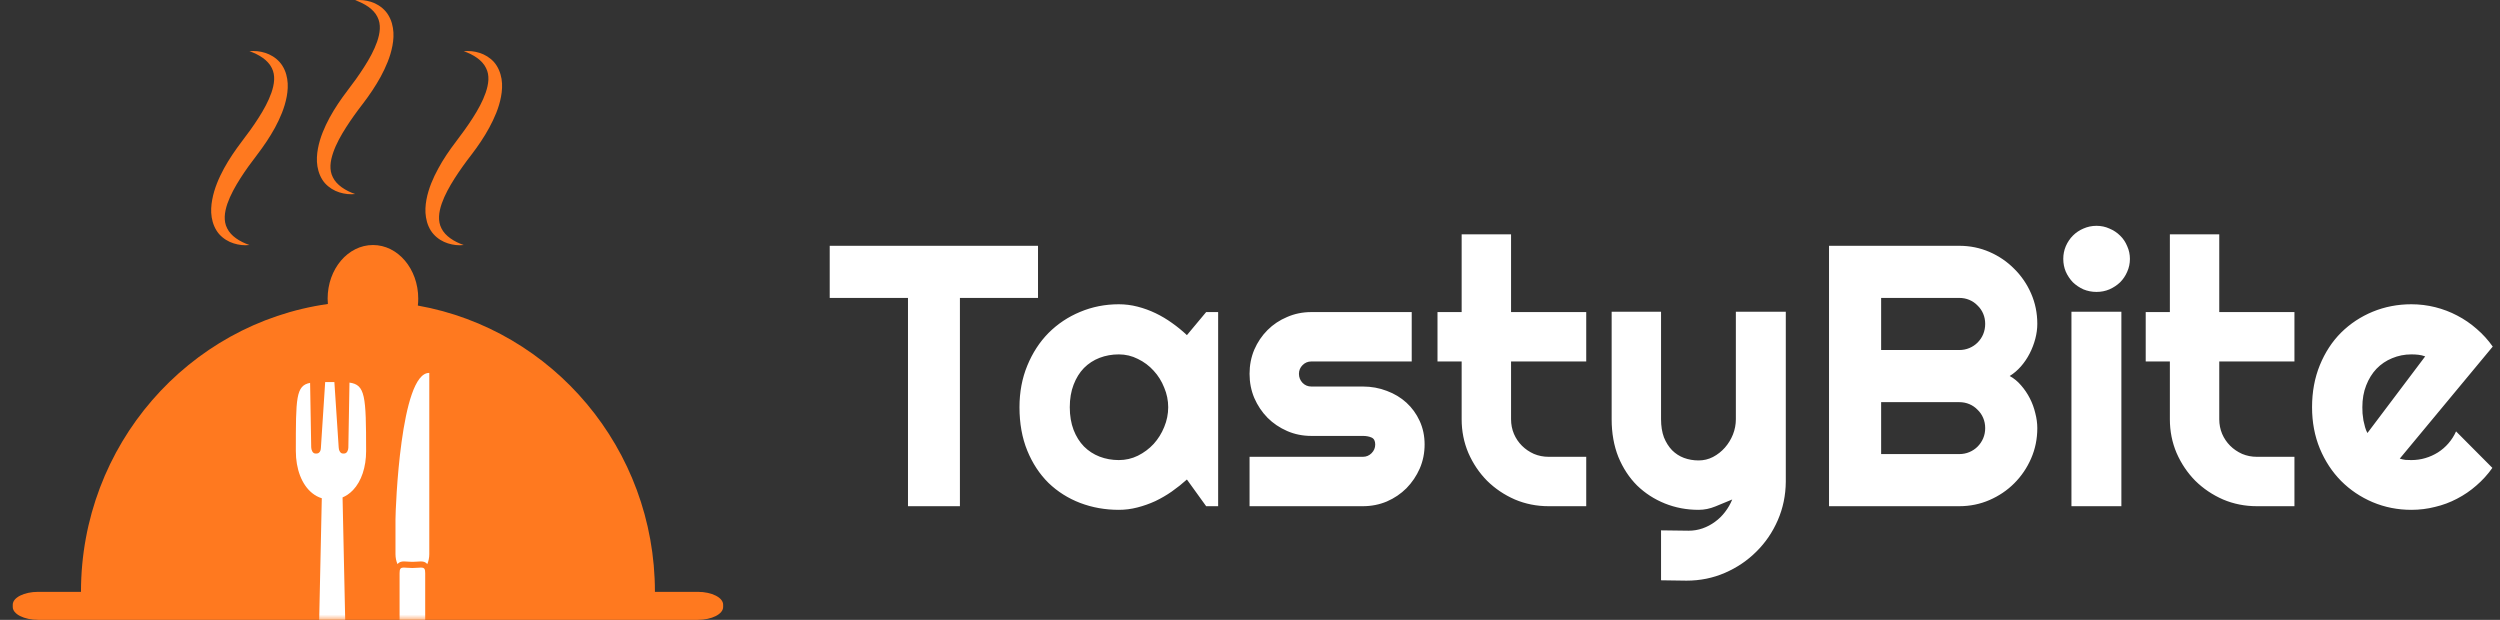<?xml version="1.0" encoding="UTF-8"?>
<svg xmlns="http://www.w3.org/2000/svg" width="242" height="60" viewBox="0 0 242 60" fill="none">
  <rect x="0" y="0" width="242" height="60" fill="#333333" stroke="none"/>
  <path d="M21.213 22.661C21.614 23.107 22.112 23.4 22.618 23.559C23.124 23.717 23.643 23.778 24.147 23.717C23.207 23.396 22.349 22.848 21.989 22.104C21.614 21.38 21.734 20.53 22.015 19.706C22.307 18.874 22.761 18.062 23.262 17.271C23.766 16.481 24.328 15.706 24.917 14.945C25.531 14.135 26.115 13.281 26.617 12.364C27.111 11.442 27.545 10.463 27.754 9.358C27.853 8.81 27.9 8.229 27.802 7.638C27.713 7.053 27.469 6.461 27.074 6.016C26.679 5.573 26.181 5.278 25.674 5.117C25.166 4.958 24.65 4.903 24.148 4.958C25.084 5.279 25.946 5.831 26.306 6.578C26.68 7.301 26.556 8.146 26.275 8.969C25.984 9.805 25.535 10.617 25.031 11.405C24.528 12.198 23.966 12.969 23.379 13.733C22.765 14.546 22.181 15.395 21.679 16.314C21.184 17.233 20.748 18.218 20.544 19.32C20.441 19.868 20.396 20.454 20.492 21.039C20.586 21.627 20.826 22.214 21.213 22.661Z" fill="#FF791F"></path>
  <path d="M31.449 17.727C31.846 18.166 32.346 18.465 32.851 18.622C33.363 18.783 33.881 18.837 34.38 18.783C33.442 18.461 32.583 17.908 32.225 17.169C31.846 16.439 31.969 15.595 32.253 14.769C32.538 13.937 32.994 13.124 33.495 12.337C34.003 11.544 34.562 10.768 35.151 10.008C35.768 9.198 36.347 8.346 36.851 7.426C37.342 6.508 37.784 5.523 37.989 4.42C38.092 3.872 38.134 3.292 38.035 2.7C37.945 2.118 37.7 1.524 37.31 1.078C36.915 0.636 36.414 0.334 35.91 0.177C35.402 0.022 34.879 -0.036 34.379 0.022C35.315 0.344 36.177 0.895 36.534 1.638C36.909 2.367 36.787 3.206 36.505 4.036C36.215 4.863 35.765 5.681 35.261 6.469C34.758 7.262 34.201 8.033 33.613 8.797C32.996 9.607 32.414 10.461 31.91 11.381C31.42 12.294 30.983 13.28 30.775 14.386C30.676 14.934 30.631 15.517 30.727 16.103C30.819 16.684 31.059 17.281 31.449 17.727Z" fill="#FF791F"></path>
  <path d="M41.961 22.661C42.358 23.107 42.853 23.4 43.363 23.559C43.87 23.72 44.389 23.778 44.889 23.717C43.953 23.396 43.094 22.848 42.732 22.104C42.358 21.38 42.479 20.53 42.76 19.706C43.052 18.874 43.506 18.062 44.006 17.271C44.512 16.481 45.07 15.706 45.659 14.945C46.278 14.135 46.859 13.281 47.358 12.364C47.853 11.442 48.295 10.463 48.5 9.358C48.601 8.81 48.647 8.229 48.55 7.638C48.454 7.053 48.212 6.461 47.825 6.016C47.426 5.573 46.928 5.278 46.419 5.117C45.91 4.958 45.39 4.903 44.889 4.958C45.826 5.279 46.688 5.831 47.042 6.578C47.423 7.301 47.294 8.146 47.015 8.969C46.726 9.805 46.275 10.617 45.772 11.405C45.266 12.198 44.704 12.969 44.122 13.733C43.503 14.546 42.918 15.395 42.423 16.314C41.924 17.233 41.488 18.218 41.28 19.32C41.181 19.868 41.136 20.454 41.235 21.039C41.326 21.627 41.563 22.214 41.961 22.661Z" fill="#FF791F"></path>
  <path d="M67.548 57.291H63.397C63.397 43.419 53.482 31.898 40.448 29.579C40.475 29.358 40.486 29.131 40.486 28.904C40.486 26.038 38.525 23.718 36.104 23.718C33.679 23.718 31.715 26.038 31.715 28.904C31.715 29.079 31.726 29.251 31.739 29.426C18.238 31.337 7.839 43.082 7.839 57.291H3.687C2.332 57.291 1.235 57.847 1.235 58.532V58.758C1.235 59.444 2.333 60 3.687 60H67.549C68.903 60 70 59.444 70 58.758V58.532C70 57.847 68.903 57.291 67.548 57.291Z" fill="#FF791F"></path>
  <mask id="mask0_141_1929" style="mask-type:luminance" maskUnits="userSpaceOnUse" x="0" y="23" width="69" height="37">
    <path d="M66.314 57.291H62.162C62.162 43.419 52.248 31.898 39.213 29.579C39.24 29.358 39.251 29.131 39.251 28.904C39.251 26.038 37.29 23.718 34.869 23.718C32.444 23.718 30.48 26.038 30.48 28.904C30.48 29.079 30.491 29.251 30.505 29.426C17.003 31.337 6.604 43.082 6.604 57.291H2.452C1.098 57.291 0 57.847 0 58.532V58.758C0 59.444 1.098 60 2.452 60H66.314C67.668 60 68.765 59.444 68.765 58.758V58.532C68.765 57.847 67.668 57.291 66.314 57.291Z" fill="white"></path>
  </mask>
  <g mask="url(#mask0_141_1929)">
    <path d="M33.829 37.035L33.72 43.33C33.72 43.578 33.582 43.899 33.322 43.899H33.182C32.922 43.899 32.784 43.546 32.784 43.292L32.368 36.986C32.261 36.986 32.152 36.986 32.038 36.986C31.84 36.986 31.654 36.985 31.477 36.985L31.061 43.378C31.063 43.609 30.924 43.899 30.664 43.899H30.524C30.264 43.899 30.125 43.547 30.125 43.292L30.018 37.061C28.637 37.325 28.637 38.503 28.637 43.663C28.637 45.403 29.206 46.919 30.222 47.734C30.361 47.845 30.508 47.944 30.663 48.028C30.818 48.111 30.981 48.178 31.15 48.231L30.684 69.929C30.684 70.382 31.477 70.751 31.849 70.751H32.463C32.835 70.751 33.628 70.383 33.628 69.93L33.16 48.15C33.332 48.08 33.492 47.988 33.645 47.886C33.834 47.76 34.009 47.611 34.17 47.442C34.987 46.585 35.44 45.214 35.44 43.663C35.44 38.311 35.355 37.244 33.829 37.035Z" fill="white"></path>
    <path d="M38.283 50.281V53.64C38.283 53.996 38.356 54.325 38.478 54.608C38.683 54.35 38.971 54.346 39.115 54.346C39.219 54.346 39.332 54.356 39.452 54.364C39.578 54.374 39.712 54.384 39.852 54.384H39.987C40.126 54.384 40.261 54.373 40.387 54.364C40.507 54.355 40.62 54.346 40.724 54.346C40.868 54.346 41.157 54.35 41.361 54.608C41.482 54.325 41.555 53.996 41.555 53.64V36.098C38.766 36.045 38.283 49.259 38.283 50.281Z" fill="white"></path>
    <path d="M40.724 54.943C40.627 54.943 40.522 54.951 40.411 54.96C40.277 54.971 40.134 54.98 39.987 54.98H39.852C39.704 54.98 39.562 54.97 39.428 54.96C39.317 54.951 39.212 54.943 39.115 54.943C38.932 54.943 38.821 54.967 38.756 55.062C38.702 55.141 38.679 55.27 38.679 55.483V68.758C38.679 69.692 39.206 70.453 39.852 70.453H39.987C40.634 70.453 41.159 69.693 41.159 68.758V55.483C41.159 55.27 41.137 55.141 41.083 55.062C41.018 54.967 40.908 54.943 40.724 54.943Z" fill="white"></path>
  </g>
  <path d="M92.92 49H87.893V28.838H80.316V23.793H100.479V28.838H92.92V49ZM117.916 49H116.756L114.893 46.416C114.436 46.826 113.949 47.213 113.434 47.576C112.93 47.928 112.396 48.238 111.834 48.508C111.271 48.766 110.691 48.971 110.094 49.123C109.508 49.275 108.91 49.352 108.301 49.352C106.977 49.352 105.729 49.129 104.557 48.684C103.396 48.238 102.377 47.594 101.498 46.75C100.631 45.895 99.945 44.852 99.441 43.621C98.938 42.391 98.686 40.99 98.686 39.42C98.686 37.955 98.938 36.613 99.441 35.395C99.945 34.164 100.631 33.109 101.498 32.23C102.377 31.352 103.396 30.672 104.557 30.191C105.729 29.699 106.977 29.453 108.301 29.453C108.91 29.453 109.514 29.529 110.111 29.682C110.709 29.834 111.289 30.045 111.852 30.314C112.414 30.584 112.947 30.9 113.451 31.264C113.967 31.627 114.447 32.02 114.893 32.441L116.756 30.209H117.916V49ZM113.082 39.42C113.082 38.764 112.953 38.131 112.695 37.522C112.449 36.9 112.109 36.355 111.676 35.887C111.242 35.406 110.732 35.025 110.146 34.744C109.572 34.451 108.957 34.305 108.301 34.305C107.645 34.305 107.023 34.416 106.438 34.639C105.863 34.861 105.359 35.19 104.926 35.623C104.504 36.057 104.17 36.596 103.924 37.24C103.678 37.873 103.555 38.6 103.555 39.42C103.555 40.24 103.678 40.973 103.924 41.617C104.17 42.25 104.504 42.783 104.926 43.217C105.359 43.65 105.863 43.978 106.438 44.201C107.023 44.424 107.645 44.535 108.301 44.535C108.957 44.535 109.572 44.395 110.146 44.113C110.732 43.82 111.242 43.44 111.676 42.971C112.109 42.49 112.449 41.945 112.695 41.336C112.953 40.715 113.082 40.076 113.082 39.42ZM131.926 49H120.957V44.219H131.926C132.254 44.219 132.535 44.102 132.77 43.867C133.004 43.633 133.121 43.352 133.121 43.023C133.121 42.684 133.004 42.461 132.77 42.355C132.535 42.25 132.254 42.197 131.926 42.197H126.934C126.102 42.197 125.322 42.039 124.596 41.723C123.869 41.406 123.236 40.978 122.697 40.44C122.158 39.889 121.73 39.25 121.414 38.523C121.109 37.797 120.957 37.018 120.957 36.185C120.957 35.353 121.109 34.574 121.414 33.848C121.73 33.121 122.158 32.488 122.697 31.949C123.236 31.41 123.869 30.988 124.596 30.684C125.322 30.367 126.102 30.209 126.934 30.209H136.654V34.99H126.934C126.605 34.99 126.324 35.107 126.09 35.342C125.855 35.576 125.738 35.857 125.738 36.185C125.738 36.525 125.855 36.818 126.09 37.065C126.324 37.299 126.605 37.416 126.934 37.416H131.926C132.746 37.416 133.52 37.557 134.246 37.838C134.973 38.107 135.605 38.488 136.145 38.98C136.684 39.473 137.111 40.065 137.428 40.756C137.744 41.447 137.902 42.203 137.902 43.023C137.902 43.855 137.744 44.635 137.428 45.361C137.111 46.076 136.684 46.709 136.145 47.26C135.605 47.799 134.973 48.227 134.246 48.543C133.52 48.848 132.746 49 131.926 49ZM149.908 49C148.748 49 147.658 48.783 146.639 48.35C145.619 47.904 144.723 47.301 143.949 46.539C143.188 45.766 142.584 44.869 142.139 43.85C141.705 42.83 141.488 41.74 141.488 40.58V34.99H139.15V30.209H141.488V22.686H146.27V30.209H153.547V34.99H146.27V40.58C146.27 41.084 146.363 41.559 146.551 42.004C146.738 42.438 146.996 42.818 147.324 43.147C147.652 43.475 148.039 43.738 148.484 43.938C148.93 44.125 149.404 44.219 149.908 44.219H153.547V49H149.908ZM160.789 56.172V51.338L163.461 51.373C163.93 51.373 164.381 51.297 164.814 51.145C165.248 50.992 165.646 50.781 166.01 50.512C166.385 50.242 166.713 49.92 166.994 49.545C167.275 49.182 167.504 48.783 167.68 48.35C167.152 48.572 166.613 48.795 166.062 49.018C165.523 49.24 164.979 49.352 164.428 49.352C163.268 49.352 162.178 49.147 161.158 48.736C160.139 48.326 159.242 47.746 158.469 46.996C157.707 46.234 157.104 45.315 156.658 44.236C156.225 43.147 156.008 41.928 156.008 40.58V30.174H160.789V40.58C160.789 41.248 160.883 41.834 161.07 42.338C161.27 42.83 161.533 43.246 161.861 43.586C162.189 43.914 162.57 44.16 163.004 44.324C163.449 44.488 163.924 44.57 164.428 44.57C164.92 44.57 165.383 44.459 165.816 44.236C166.262 44.002 166.648 43.697 166.977 43.322C167.305 42.947 167.562 42.525 167.75 42.057C167.938 41.576 168.031 41.084 168.031 40.58V30.174H172.865V46.627C172.854 47.951 172.596 49.193 172.092 50.353C171.588 51.514 170.896 52.527 170.018 53.395C169.15 54.262 168.137 54.947 166.977 55.451C165.816 55.955 164.574 56.207 163.25 56.207L160.789 56.172ZM197.211 41.441C197.211 42.484 197.012 43.463 196.613 44.377C196.215 45.291 195.67 46.094 194.979 46.785C194.299 47.465 193.502 48.004 192.588 48.402C191.674 48.801 190.695 49 189.652 49H177.049V23.793H189.652C190.695 23.793 191.674 23.992 192.588 24.391C193.502 24.789 194.299 25.334 194.979 26.025C195.67 26.705 196.215 27.502 196.613 28.416C197.012 29.33 197.211 30.309 197.211 31.352C197.211 31.82 197.146 32.301 197.018 32.793C196.889 33.285 196.707 33.76 196.473 34.217C196.238 34.674 195.957 35.09 195.629 35.465C195.301 35.84 194.938 36.15 194.539 36.397C194.949 36.619 195.318 36.924 195.646 37.31C195.975 37.685 196.256 38.102 196.49 38.559C196.725 39.016 196.9 39.496 197.018 40C197.146 40.492 197.211 40.973 197.211 41.441ZM182.094 43.955H189.652C190.004 43.955 190.332 43.891 190.637 43.762C190.941 43.633 191.205 43.457 191.428 43.234C191.662 43 191.844 42.73 191.973 42.426C192.102 42.121 192.166 41.793 192.166 41.441C192.166 41.09 192.102 40.762 191.973 40.457C191.844 40.152 191.662 39.889 191.428 39.666C191.205 39.432 190.941 39.25 190.637 39.121C190.332 38.992 190.004 38.928 189.652 38.928H182.094V43.955ZM182.094 33.883H189.652C190.004 33.883 190.332 33.818 190.637 33.69C190.941 33.56 191.205 33.385 191.428 33.162C191.662 32.928 191.844 32.658 191.973 32.353C192.102 32.037 192.166 31.703 192.166 31.352C192.166 31 192.102 30.672 191.973 30.367C191.844 30.062 191.662 29.799 191.428 29.576C191.205 29.342 190.941 29.16 190.637 29.031C190.332 28.902 190.004 28.838 189.652 28.838H182.094V33.883ZM206.176 25.059C206.176 25.504 206.088 25.92 205.912 26.307C205.748 26.693 205.52 27.033 205.227 27.326C204.934 27.607 204.588 27.836 204.189 28.012C203.803 28.176 203.387 28.258 202.941 28.258C202.496 28.258 202.074 28.176 201.676 28.012C201.289 27.836 200.949 27.607 200.656 27.326C200.375 27.033 200.146 26.693 199.971 26.307C199.807 25.92 199.725 25.504 199.725 25.059C199.725 24.625 199.807 24.215 199.971 23.828C200.146 23.43 200.375 23.09 200.656 22.809C200.949 22.516 201.289 22.287 201.676 22.123C202.074 21.947 202.496 21.859 202.941 21.859C203.387 21.859 203.803 21.947 204.189 22.123C204.588 22.287 204.934 22.516 205.227 22.809C205.52 23.09 205.748 23.43 205.912 23.828C206.088 24.215 206.176 24.625 206.176 25.059ZM205.35 49H200.516V30.174H205.35V49ZM218.463 49C217.303 49 216.213 48.783 215.193 48.35C214.174 47.904 213.277 47.301 212.504 46.539C211.742 45.766 211.139 44.869 210.693 43.85C210.26 42.83 210.043 41.74 210.043 40.58V34.99H207.705V30.209H210.043V22.686H214.824V30.209H222.102V34.99H214.824V40.58C214.824 41.084 214.918 41.559 215.105 42.004C215.293 42.438 215.551 42.818 215.879 43.147C216.207 43.475 216.594 43.738 217.039 43.938C217.484 44.125 217.959 44.219 218.463 44.219H222.102V49H218.463ZM232.297 44.395C232.484 44.453 232.672 44.494 232.859 44.518C233.047 44.529 233.234 44.535 233.422 44.535C233.891 44.535 234.342 44.471 234.775 44.342C235.209 44.213 235.613 44.031 235.988 43.797C236.375 43.551 236.715 43.258 237.008 42.918C237.312 42.566 237.559 42.18 237.746 41.758L241.262 45.291C240.816 45.924 240.301 46.492 239.715 46.996C239.141 47.5 238.514 47.928 237.834 48.279C237.166 48.631 236.457 48.895 235.707 49.07C234.969 49.258 234.207 49.352 233.422 49.352C232.098 49.352 230.85 49.105 229.678 48.613C228.518 48.121 227.498 47.435 226.619 46.557C225.752 45.678 225.066 44.635 224.562 43.428C224.059 42.209 223.807 40.873 223.807 39.42C223.807 37.932 224.059 36.572 224.562 35.342C225.066 34.111 225.752 33.062 226.619 32.195C227.498 31.328 228.518 30.654 229.678 30.174C230.85 29.693 232.098 29.453 233.422 29.453C234.207 29.453 234.975 29.547 235.725 29.734C236.475 29.922 237.184 30.191 237.852 30.543C238.531 30.895 239.164 31.328 239.75 31.844C240.336 32.348 240.852 32.916 241.297 33.549L232.297 44.395ZM234.758 34.498C234.535 34.416 234.312 34.363 234.09 34.34C233.879 34.316 233.656 34.305 233.422 34.305C232.766 34.305 232.145 34.428 231.559 34.674C230.984 34.908 230.48 35.248 230.047 35.693C229.625 36.139 229.291 36.678 229.045 37.31C228.799 37.932 228.676 38.635 228.676 39.42C228.676 39.596 228.682 39.795 228.693 40.018C228.717 40.24 228.746 40.469 228.781 40.703C228.828 40.926 228.881 41.143 228.939 41.353C228.998 41.565 229.074 41.752 229.168 41.916L234.758 34.498Z" fill="white"></path>
</svg>
